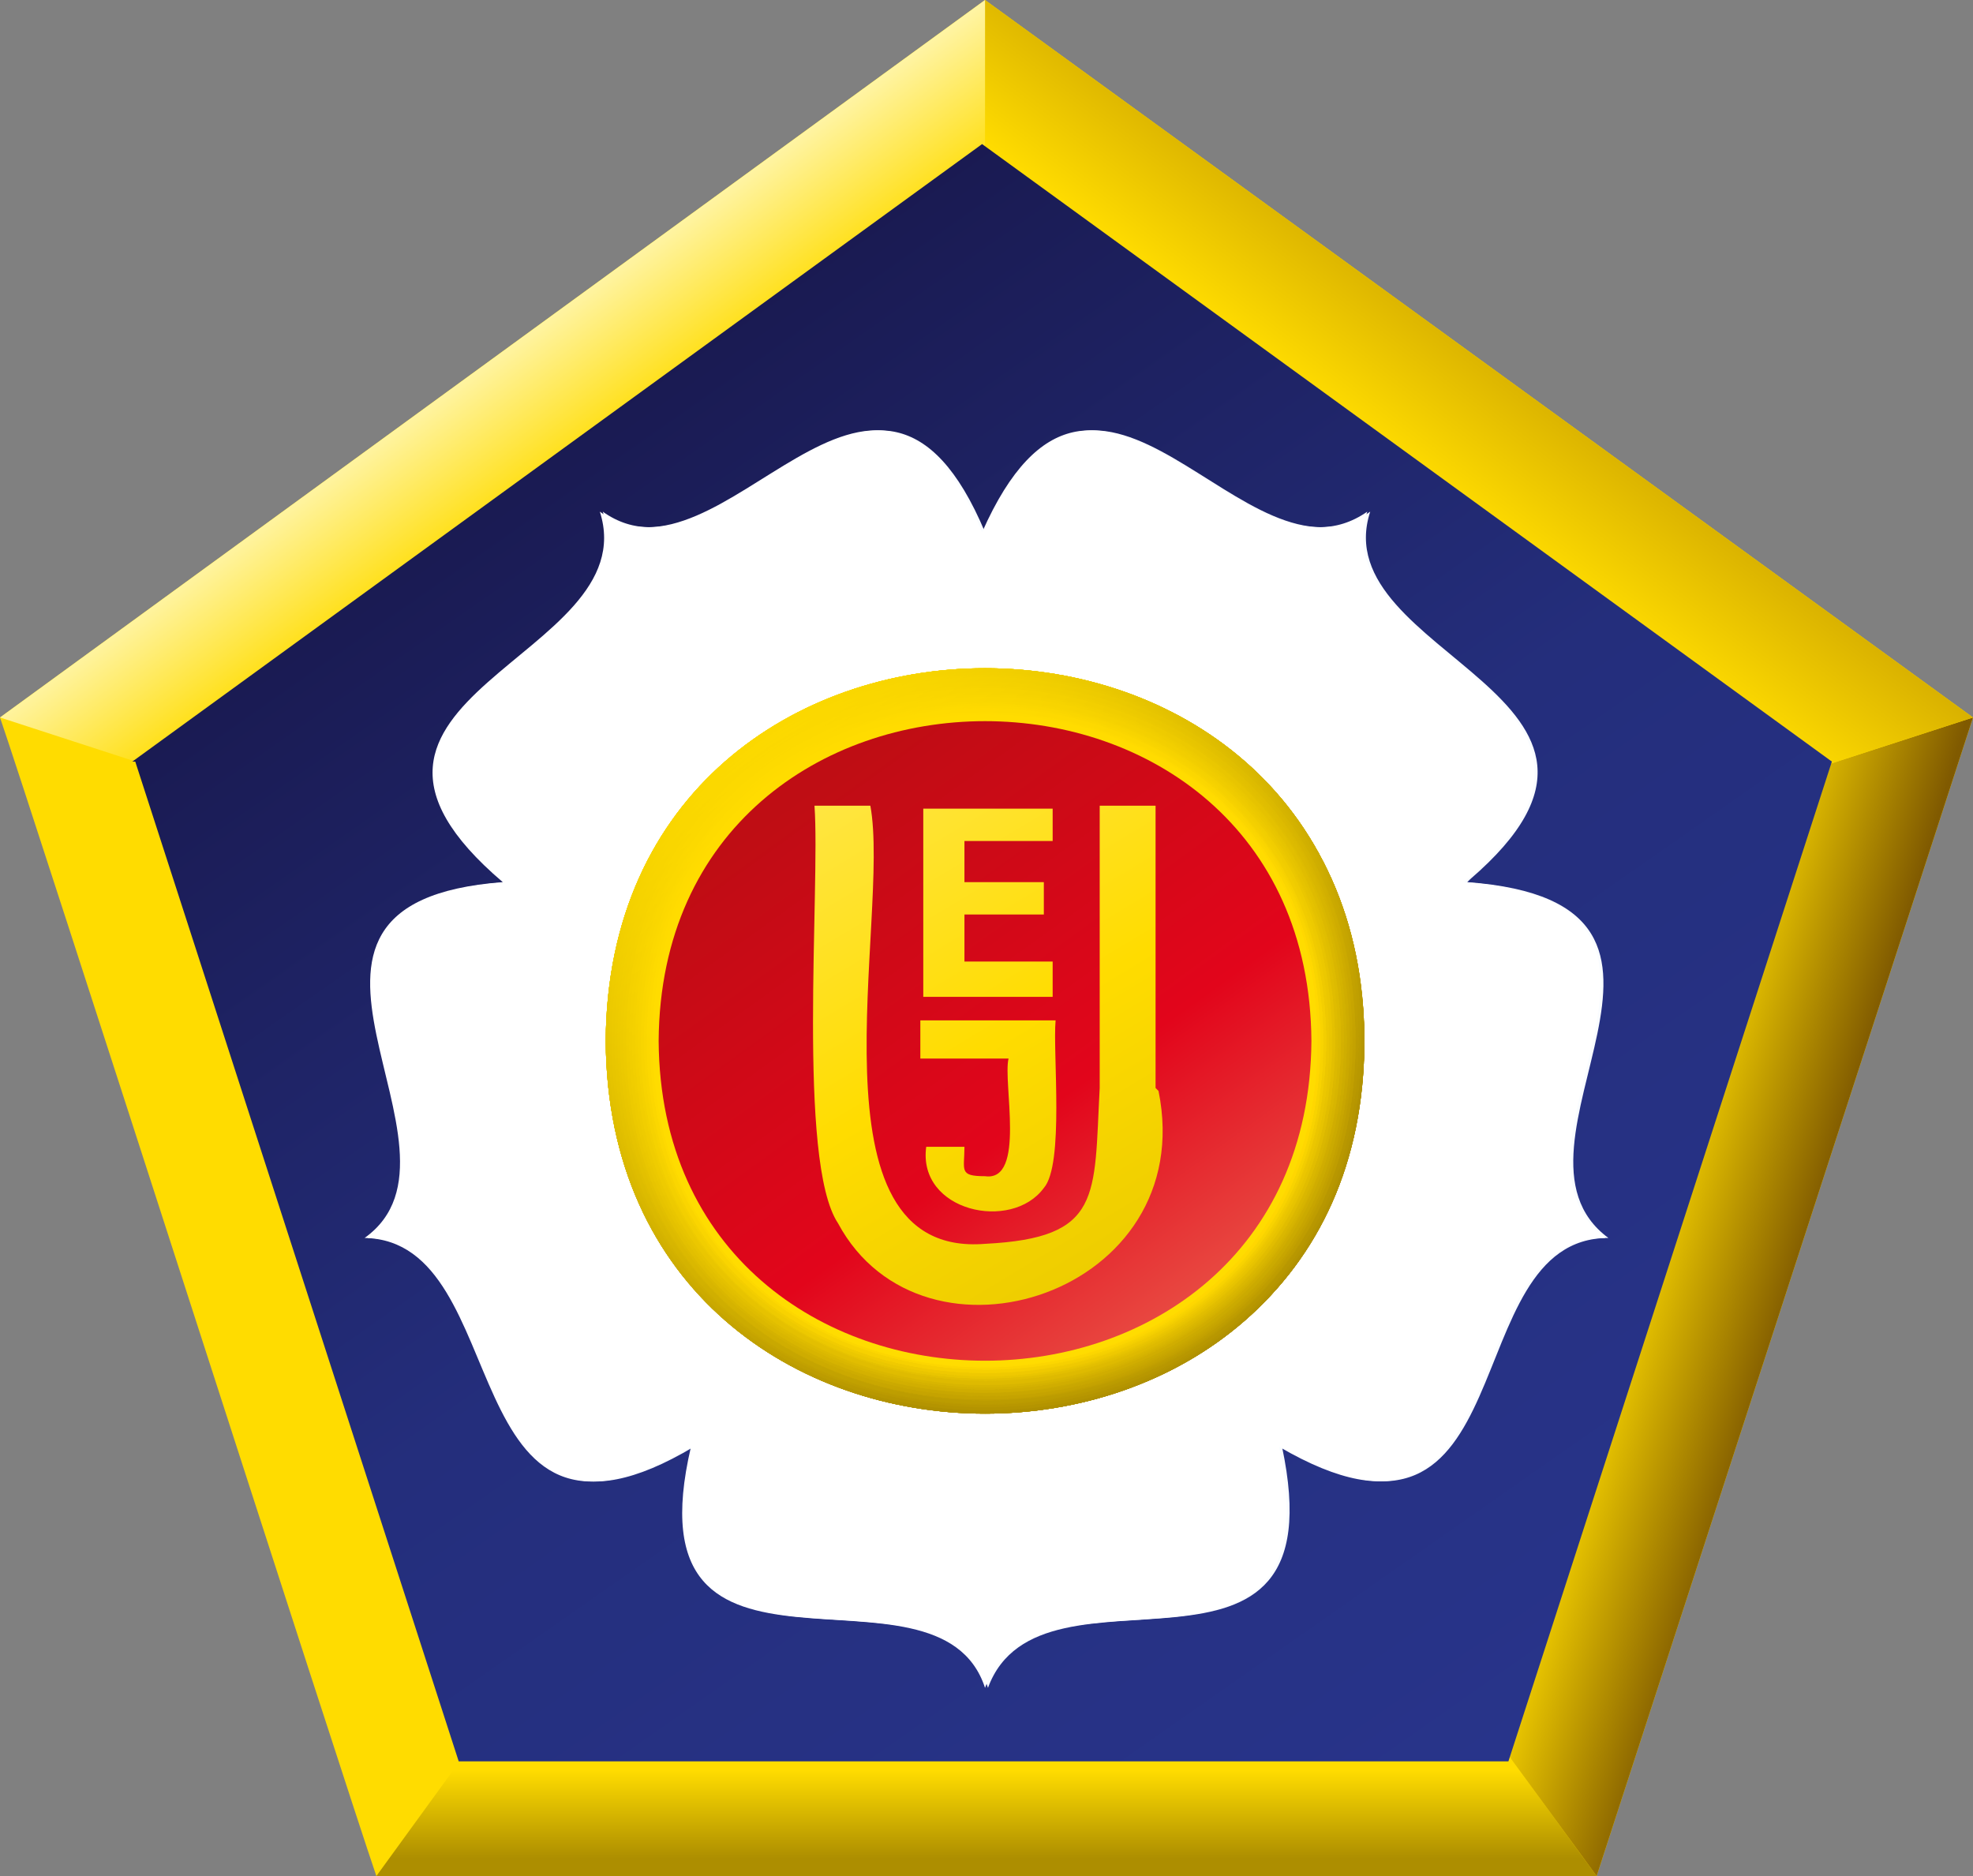 <svg xmlns="http://www.w3.org/2000/svg" viewBox="0 0 67.1 63.8"><rect x="0" y="0" width="67.1" height="63.8" fill="#808080" stroke="none"/><defs><linearGradient id="b" x1="33.5" x2="33.5" y1="63.2" y2="60.2" href="#a"><stop offset="0" stop-color="#ad8e00"/><stop offset="1" stop-color="#ffdc00"/></linearGradient><linearGradient id="c" x1="61" x2="55.3" y1="44.2" y2="42.5" href="#a"><stop offset="0" stop-color="#805a00"/><stop offset="1" stop-color="#ffdc00"/></linearGradient><linearGradient id="d" x1="50.8" x2="47.6" y1="11.5" y2="15.7" href="#a"><stop offset="0" stop-color="#d6ae00"/><stop offset="1" stop-color="#ffdc00"/></linearGradient><linearGradient id="e" x1="16.5" x2="19.6" y1="11.8" y2="16.1" href="#a"><stop offset="0" stop-color="#fff6b1"/><stop offset="1" stop-color="#ffdc00"/></linearGradient><linearGradient id="f" x1="50.9" x2="16.9" y1="60" y2="11.4" href="#a"><stop offset="0" stop-color="#28348a"/><stop offset=".5" stop-color="#242e7c"/><stop offset="1" stop-color="#18174b"/></linearGradient><linearGradient id="h" x1="38.6" x2="25.7" y1="42.9" y2="23.8" href="#a"><stop offset="0" stop-color="#ad8e00"/><stop offset="1" stop-color="#ffdc00"/></linearGradient><linearGradient id="j" x1="38.6" x2="25.7" y1="42.9" y2="23.8" href="#a"><stop offset="0" stop-color="#af9000"/><stop offset="1" stop-color="#ffdc00"/></linearGradient><linearGradient id="l" x1="38.6" x2="25.8" y1="42.8" y2="23.7" href="#a"><stop offset="0" stop-color="#af9000"/><stop offset="1" stop-color="#ffdc00"/></linearGradient><linearGradient id="m" x1="38.6" x2="25.8" y1="42.8" y2="23.7" href="#a"><stop offset="0" stop-color="#b19100"/><stop offset="1" stop-color="#ffdc00"/></linearGradient><linearGradient id="n" x1="38.6" x2="25.8" y1="42.8" y2="23.8" href="#a"><stop offset="0" stop-color="#b19100"/><stop offset="1" stop-color="#ffdc00"/></linearGradient><linearGradient id="o" x1="38.6" x2="25.8" y1="42.8" y2="23.9" href="#a"><stop offset="0" stop-color="#b19100"/><stop offset="1" stop-color="#ffdc00"/></linearGradient><linearGradient id="p" x1="38.6" x2="25.8" y1="42.8" y2="23.9" href="#a"><stop offset="0" stop-color="#b19200"/><stop offset="1" stop-color="#ffdc00"/></linearGradient><linearGradient id="q" x1="38.5" x2="25.7" y1="42.8" y2="23.9" href="#a"><stop offset="0" stop-color="#b49400"/><stop offset="1" stop-color="#ffdc00"/></linearGradient><linearGradient id="r" x1="38.6" x2="25.8" y1="42.7" y2="23.8" href="#a"><stop offset="0" stop-color="#b49400"/><stop offset="1" stop-color="#ffdc00"/></linearGradient><linearGradient id="t" x1="38.6" x2="25.8" y1="42.8" y2="23.9" href="#a"><stop offset="0" stop-color="#b49400"/><stop offset="1" stop-color="#ffdc00"/></linearGradient><linearGradient id="u" x1="38.6" x2="25.8" y1="42.8" y2="23.9" href="#a"><stop offset="0" stop-color="#b59500"/><stop offset="1" stop-color="#ffdc00"/></linearGradient><linearGradient id="v" x1="38.6" x2="25.9" y1="42.8" y2="23.9" href="#a"><stop offset="0" stop-color="#b59500"/><stop offset="1" stop-color="#ffdc00"/></linearGradient><linearGradient id="w" x1="38.6" x2="25.9" y1="42.8" y2="24" href="#a"><stop offset="0" stop-color="#b89700"/><stop offset="1" stop-color="#ffdc00"/></linearGradient><linearGradient id="y" x1="38.5" x2="25.8" y1="42.7" y2="24" href="#a"><stop offset="0" stop-color="#b89700"/><stop offset="1" stop-color="#ffdc00"/></linearGradient><linearGradient id="A" x1="38.6" x2="25.9" y1="42.7" y2="24" href="#a"><stop offset="0" stop-color="#b89800"/><stop offset="1" stop-color="#ffdc00"/></linearGradient><linearGradient id="B" x1="38.6" x2="25.9" y1="42.7" y2="24" href="#a"><stop offset="0" stop-color="#ba9a00"/><stop offset="1" stop-color="#ffdc00"/></linearGradient><linearGradient id="C" x1="38.4" x2="25.8" y1="42.7" y2="24" href="#a"><stop offset="0" stop-color="#ba9a00"/><stop offset="1" stop-color="#ffdc00"/></linearGradient><linearGradient id="E" x1="38.4" x2="25.9" y1="42.7" y2="24" href="#a"><stop offset="0" stop-color="#bc9c00"/><stop offset="1" stop-color="#ffdc00"/></linearGradient><linearGradient id="F" x1="38.5" x2="26" y1="42.7" y2="24.1" href="#a"><stop offset="0" stop-color="#bc9c00"/><stop offset="1" stop-color="#ffdc00"/></linearGradient><linearGradient id="H" x1="38.5" x2="26" y1="42.7" y2="24.1" href="#a"><stop offset="0" stop-color="#bf9d00"/><stop offset="1" stop-color="#ffdc00"/></linearGradient><linearGradient id="I" x1="38.5" x2="26" y1="42.7" y2="24.1" href="#a"><stop offset="0" stop-color="#c09f00"/><stop offset="1" stop-color="#ffdc00"/></linearGradient><linearGradient id="J" x1="38.5" x2="26" y1="42.6" y2="24.1" href="#a"><stop offset="0" stop-color="#c09f00"/><stop offset="1" stop-color="#ffdc00"/></linearGradient><linearGradient id="K" x1="38.4" x2="25.9" y1="42.6" y2="24.1" href="#a"><stop offset="0" stop-color="#c09f00"/><stop offset="1" stop-color="#ffdc00"/></linearGradient><linearGradient id="M" x1="38.5" x2="26" y1="42.6" y2="24.2" href="#a"><stop offset="0" stop-color="#c09f00"/><stop offset="1" stop-color="#ffdc00"/></linearGradient><linearGradient id="N" x1="38.5" x2="26" y1="42.6" y2="24.2" href="#a"><stop offset="0" stop-color="#c3a100"/><stop offset="1" stop-color="#ffdc00"/></linearGradient><linearGradient id="O" x1="38.4" x2="25.9" y1="42.6" y2="24.2" href="#a"><stop offset="0" stop-color="#c3a100"/><stop offset="1" stop-color="#ffdc00"/></linearGradient><linearGradient id="Q" x1="38.4" x2="26" y1="42.6" y2="24.2" href="#a"><stop offset="0" stop-color="#c3a100"/><stop offset="1" stop-color="#ffdc00"/></linearGradient><linearGradient id="R" x1="38.6" x2="25.7" y1="42.9" y2="23.9" href="#a"><stop offset="0" stop-color="#c5a300"/><stop offset="1" stop-color="#ffdc00"/></linearGradient><linearGradient id="S" x1="38.6" x2="25.8" y1="42.9" y2="23.9" href="#a"><stop offset="0" stop-color="#c5a300"/><stop offset="1" stop-color="#ffdc00"/></linearGradient><linearGradient id="U" x1="38.6" x2="25.8" y1="42.9" y2="23.9" href="#a"><stop offset="0" stop-color="#c7a500"/><stop offset="1" stop-color="#ffdc00"/></linearGradient><linearGradient id="V" x1="38.7" x2="25.9" y1="42.9" y2="23.9" href="#a"><stop offset="0" stop-color="#c7a500"/><stop offset="1" stop-color="#ffdc00"/></linearGradient><linearGradient id="W" x1="38.7" x2="25.9" y1="42.9" y2="23.9" href="#a"><stop offset="0" stop-color="#c9a700"/><stop offset="1" stop-color="#ffdc00"/></linearGradient><linearGradient id="X" x1="38.7" x2="25.9" y1="42.9" y2="24" href="#a"><stop offset="0" stop-color="#c9a700"/><stop offset="1" stop-color="#ffdc00"/></linearGradient><linearGradient id="Y" x1="38.6" x2="25.9" y1="42.9" y2="24" href="#a"><stop offset="0" stop-color="#c9a700"/><stop offset="1" stop-color="#ffdc00"/></linearGradient><linearGradient id="aa" x1="38.6" x2="25.9" y1="42.8" y2="24" href="#a"><stop offset="0" stop-color="#c9a700"/><stop offset="1" stop-color="#ffdc00"/></linearGradient><linearGradient id="ab" x1="38.6" x2="25.9" y1="42.8" y2="24" href="#a"><stop offset="0" stop-color="#cbaa00"/><stop offset="1" stop-color="#ffdc00"/></linearGradient><linearGradient id="ad" x1="38.6" x2="25.9" y1="42.8" y2="24" href="#a"><stop offset="0" stop-color="#cdab00"/><stop offset="1" stop-color="#ffdc00"/></linearGradient><linearGradient id="ae" x1="38.6" x2="26" y1="42.8" y2="24" href="#a"><stop offset="0" stop-color="#cdab00"/><stop offset="1" stop-color="#ffdc00"/></linearGradient><linearGradient id="af" x1="38.6" x2="26" y1="42.8" y2="24.1" href="#a"><stop offset="0" stop-color="#cdab00"/><stop offset="1" stop-color="#ffdc00"/></linearGradient><linearGradient id="ag" x1="38.5" x2="25.9" y1="42.8" y2="24.1" href="#a"><stop offset="0" stop-color="#cdab00"/><stop offset="1" stop-color="#ffdc00"/></linearGradient><linearGradient id="ai" x1="38.5" x2="25.9" y1="42.8" y2="24.1" href="#a"><stop offset="0" stop-color="#d0ad00"/><stop offset="1" stop-color="#ffdc00"/></linearGradient><linearGradient id="aj" x1="38.6" x2="26" y1="42.8" y2="24.1" href="#a"><stop offset="0" stop-color="#d0ad00"/><stop offset="1" stop-color="#ffdc00"/></linearGradient><linearGradient id="al" x1="38.6" x2="26" y1="42.8" y2="24.1" href="#a"><stop offset="0" stop-color="#d2af00"/><stop offset="1" stop-color="#ffdc00"/></linearGradient><linearGradient id="am" x1="38.6" x2="26" y1="42.7" y2="24.1" href="#a"><stop offset="0" stop-color="#d2af00"/><stop offset="1" stop-color="#ffdc00"/></linearGradient><linearGradient id="an" x1="38.6" x2="26" y1="42.7" y2="24.1" href="#a"><stop offset="0" stop-color="#d4b100"/><stop offset="1" stop-color="#ffdc00"/></linearGradient><linearGradient id="ao" x1="38.6" x2="26" y1="42.7" y2="24.2" href="#a"><stop offset="0" stop-color="#d4b100"/><stop offset="1" stop-color="#ffdc00"/></linearGradient><linearGradient id="ap" x1="38.6" x2="25.9" y1="42.7" y2="24.2" href="#a"><stop offset="0" stop-color="#d4b100"/><stop offset="1" stop-color="#ffdc00"/></linearGradient><linearGradient id="as" x1="38.5" x2="26.1" y1="42.7" y2="24.2" href="#a"><stop offset="0" stop-color="#d4b200"/><stop offset="1" stop-color="#ffdc00"/></linearGradient><linearGradient id="at" x1="38.5" x2="26.1" y1="42.7" y2="24.2" href="#a"><stop offset="0" stop-color="#d6b400"/><stop offset="1" stop-color="#ffdc00"/></linearGradient><linearGradient id="au" x1="38.5" x2="26.1" y1="42.7" y2="24.2" href="#a"><stop offset="0" stop-color="#d8b500"/><stop offset="1" stop-color="#ffdc00"/></linearGradient><linearGradient id="av" x1="38.5" x2="26.1" y1="42.7" y2="24.3" href="#a"><stop offset="0" stop-color="#d8b500"/><stop offset="1" stop-color="#ffdc00"/></linearGradient><linearGradient id="aw" x1="38.4" x2="26" y1="42.7" y2="24.3" href="#a"><stop offset="0" stop-color="#d8b500"/><stop offset="1" stop-color="#ffdc00"/></linearGradient><linearGradient id="ax" x1="38.5" x2="26.1" y1="42.6" y2="24.2" href="#a"><stop offset="0" stop-color="#dab700"/><stop offset="1" stop-color="#ffdc00"/></linearGradient><linearGradient id="az" x1="38.5" x2="26.1" y1="42.6" y2="24.3" href="#a"><stop offset="0" stop-color="#dab700"/><stop offset="1" stop-color="#ffdc00"/></linearGradient><linearGradient id="aA" x1="38.5" x2="26.1" y1="42.6" y2="24.3" href="#a"><stop offset="0" stop-color="#dcb800"/><stop offset="1" stop-color="#ffdc00"/></linearGradient><linearGradient id="aB" x1="38.5" x2="26.2" y1="42.6" y2="24.3" href="#a"><stop offset="0" stop-color="#dcb800"/><stop offset="1" stop-color="#ffdc00"/></linearGradient><linearGradient id="aC" x1="38.5" x2="26.2" y1="42.6" y2="24.3" href="#a"><stop offset="0" stop-color="#deba00"/><stop offset="1" stop-color="#ffdc00"/></linearGradient><linearGradient id="aD" x1="38.4" x2="26.1" y1="42.6" y2="24.4" href="#a"><stop offset="0" stop-color="#deba00"/><stop offset="1" stop-color="#ffdc00"/></linearGradient><linearGradient id="aF" x1="38.4" x2="26.1" y1="42.6" y2="24.4" href="#a"><stop offset="0" stop-color="#e1bd00"/><stop offset="1" stop-color="#ffdc00"/></linearGradient><linearGradient id="aG" x1="38.5" x2="26.2" y1="42.6" y2="24.4" href="#a"><stop offset="0" stop-color="#e1bd00"/><stop offset="1" stop-color="#ffdc00"/></linearGradient><linearGradient id="aH" x1="38.5" x2="26.2" y1="42.6" y2="24.4" href="#a"><stop offset="0" stop-color="#e3bf00"/><stop offset="1" stop-color="#ffdc00"/></linearGradient><linearGradient id="aI" x1="38.4" x2="26.2" y1="42.6" y2="24.4" href="#a"><stop offset="0" stop-color="#e3bf00"/><stop offset="1" stop-color="#ffdc00"/></linearGradient><linearGradient id="aJ" x1="38.4" x2="26.2" y1="42.5" y2="24.4" href="#a"><stop offset="0" stop-color="#e3bf00"/><stop offset="1" stop-color="#ffdc00"/></linearGradient><linearGradient id="aK" x1="38.4" x2="26.2" y1="42.4" y2="24.4" href="#a"><stop offset="0" stop-color="#e5c000"/><stop offset="1" stop-color="#ffdc00"/></linearGradient><linearGradient id="aN" x1="38.4" x2="26.3" y1="42.5" y2="24.5" href="#a"><stop offset="0" stop-color="#e7c300"/><stop offset="1" stop-color="#ffdc00"/></linearGradient><linearGradient id="aO" x1="38.3" x2="26.2" y1="42.5" y2="24.5" href="#a"><stop offset="0" stop-color="#e9c500"/><stop offset="1" stop-color="#ffdc00"/></linearGradient><linearGradient id="aQ" x1="38.3" x2="26.2" y1="42.5" y2="24.6" href="#a"><stop offset="0" stop-color="#e9c500"/><stop offset="1" stop-color="#ffdc00"/></linearGradient><linearGradient id="aR" x1="38.4" x2="26.3" y1="42.5" y2="24.6" href="#a"><stop offset="0" stop-color="#ebc600"/><stop offset="1" stop-color="#ffdc00"/></linearGradient><linearGradient id="aT" x1="38.2" x2="26.5" y1="42.2" y2="24.9" href="#a"><stop offset="0" stop-color="#ebc600"/><stop offset="1" stop-color="#ffdc00"/></linearGradient><linearGradient id="aU" x1="38.2" x2="26.5" y1="42.1" y2="24.9" href="#a"><stop offset="0" stop-color="#edc800"/><stop offset="1" stop-color="#ffdc00"/></linearGradient><linearGradient id="aV" x1="38.1" x2="26.5" y1="42.1" y2="24.9" href="#a"><stop offset="0" stop-color="#efc900"/><stop offset="1" stop-color="#ffdc00"/></linearGradient><linearGradient id="aW" x1="38.1" x2="26.6" y1="42.1" y2="25" href="#a"><stop offset="0" stop-color="#efc900"/><stop offset="1" stop-color="#ffdc00"/></linearGradient><linearGradient id="aY" x1="38.1" x2="26.6" y1="42.1" y2="25" href="#a"><stop offset="0" stop-color="#efcb00"/><stop offset="1" stop-color="#ffdc00"/></linearGradient><linearGradient id="aZ" x1="38.1" x2="26.6" y1="42.1" y2="25" href="#a"><stop offset="0" stop-color="#f2cd00"/><stop offset="1" stop-color="#ffdc00"/></linearGradient><linearGradient id="ba" x1="38" x2="26.5" y1="42.1" y2="25" href="#a"><stop offset="0" stop-color="#f4cf00"/><stop offset="1" stop-color="#ffdc00"/></linearGradient><linearGradient id="bc" x1="38" x2="26.5" y1="42.1" y2="25" href="#a"><stop offset="0" stop-color="#f6d000"/><stop offset="1" stop-color="#ffdc00"/></linearGradient><linearGradient id="be" x1="38.1" x2="26.6" y1="42" y2="25" href="#a"><stop offset="0" stop-color="#f6d000"/><stop offset="1" stop-color="#ffdc00"/></linearGradient><linearGradient id="bf" x1="38.1" x2="26.6" y1="42" y2="25" href="#a"><stop offset="0" stop-color="#f8d300"/><stop offset="1" stop-color="#ffdc00"/></linearGradient><linearGradient id="bg" x1="38" x2="26.6" y1="42" y2="25.1" href="#a"><stop offset="0" stop-color="#f8d300"/><stop offset="1" stop-color="#ffdc00"/></linearGradient><linearGradient id="bh" x1="38.1" x2="26.7" y1="42" y2="25.1" href="#a"><stop offset="0" stop-color="#f8d300"/><stop offset="1" stop-color="#ffdc00"/></linearGradient><linearGradient id="bi" x1="38.1" x2="26.7" y1="42" y2="25.1" href="#a"><stop offset="0" stop-color="#fad400"/><stop offset="1" stop-color="#ffdc00"/></linearGradient><linearGradient id="bj" x1="38.1" x2="26.7" y1="42" y2="25.1" href="#a"><stop offset="0" stop-color="#fcd600"/><stop offset="1" stop-color="#ffdc00"/></linearGradient><linearGradient id="bk" x1="38" x2="26.6" y1="42" y2="25.1" href="#a"><stop offset="0" stop-color="#fcd600"/><stop offset="1" stop-color="#ffdc00"/></linearGradient><linearGradient id="bm" x1="38.1" x2="26.7" y1="42" y2="25.2" href="#a"><stop offset="0" stop-color="#fcd600"/><stop offset="1" stop-color="#ffdc00"/></linearGradient><linearGradient id="bn" x1="38.1" x2="26.7" y1="42" y2="25.2" href="#a"><stop offset="0" stop-color="gold"/><stop offset="1" stop-color="#ffdc00"/></linearGradient><linearGradient id="bp" x1="38" x2="26.6" y1="42" y2="25.2" href="#a"><stop offset="0" stop-color="gold"/><stop offset="1" stop-color="#ffdc00"/></linearGradient><linearGradient id="bq" x1="38" x2="26.6" y1="42" y2="25.2" href="#a"><stop offset="0" stop-color="#ffd900"/><stop offset="1" stop-color="#ffdc00"/></linearGradient><linearGradient id="br" x1="37.9" x2="26.6" y1="42" y2="25.2" href="#a"><stop offset="0" stop-color="#ffd900"/><stop offset="1" stop-color="#ffdc00"/></linearGradient><linearGradient id="bs" x1="37.9" x2="26.6" y1="42" y2="25.2" href="#a"><stop offset="0" stop-color="#ffdb00"/><stop offset="1" stop-color="#ffdc00"/></linearGradient><linearGradient id="bu" x1="37.9" x2="26.6" y1="42" y2="25.2" href="#a"><stop offset="0" stop-color="#ffdc00"/></linearGradient><linearGradient id="bv" x1="37.9" x2="26.7" y1="42" y2="25.2" href="#a"><stop offset="0" stop-color="#ffdc00"/></linearGradient><linearGradient id="bw" x1="27.4" x2="40.6" y1="26.9" y2="45.2" href="#a"><stop offset="0" stop-color="#bf0d14"/><stop offset=".6" stop-color="#e2051b"/><stop offset="1" stop-color="#e95045"/></linearGradient><linearGradient id="bx" x1="20.2" x2="43.6" y1="11.8" y2="50.7" href="#a"><stop offset="0" stop-color="#fff6b1"/><stop offset=".6" stop-color="#ffdc00"/><stop offset="1" stop-color="#dabc00"/></linearGradient><linearGradient id="a" gradientUnits="userSpaceOnUse"/><path id="g" d="M49.9 30c9.6.7.6 9 4.8 12.1-5.3.0-2.7 12-11.1 7.1 2 9.4-8.2 3.3-10 8.2-1.6-4.9-12.2 1.2-10-8.2-8.2 4.9-5.9-7-11.1-7.1 4.2-3-4.7-11.4 4.7-12.1-7.4-6.3 4.9-7.6 3.3-12.6 4.2 3 9.3-8.1 13 .7 3.9-8.8 8.8 2.3 13.1-.7-1.6 4.9 10.6 6.3 3.4 12.5z"/><path id="i" d="M46.4 35.4c-.1 16.9-25.7 16.9-25.8.0.1-16.9 25.7-16.9 25.8.0z"/><path id="k" d="M46.4 35.4c0 16.8-25.6 16.7-25.6.0s25.6-16.7 25.6.0z"/><path id="s" d="M46.3 35.4c0 16.6-25.3 16.6-25.4.0.0-16.6 25.3-16.6 25.4.0z"/><path id="x" d="M46.2 35.4c-.1 16.5-25.1 16.4-25.2.0.1-16.5 25.1-16.5 25.2.0z"/><path id="z" d="M46.2 35.4c0 16.5-25.2 16.5-25.2.0s25.2-16.5 25.2.0z"/><path id="D" d="M46.1 35.4c0 16.4-25.2 16.5-25.2.0s25.2-16.5 25.2.0z"/><path id="G" d="M46.1 35.4c0 16.3-24.9 16.3-25 0 0-16.3 24.9-16.3 25 0z"/><path id="L" d="M46 35.4c-.1 16.3-24.7 16.2-24.8.0.1-16.2 24.7-16.2 24.8.0z"/><path id="P" d="M45.9 35.4c0 16.2-24.8 16.3-24.8.0.0-16.2 24.8-16.2 24.8.0z"/><path id="T" d="M45.9 35.4c0 16.1-24.5 16.1-24.6.0.0-16.1 24.5-16.1 24.6.0z"/><path id="Z" d="M45.8 35.4c0 16-24.3 15.9-24.4.0.1-15.9 24.3-15.9 24.4.0z"/><path id="ac" d="M45.8 35.4c-.1 15.9-24.3 15.9-24.4.0.1-15.9 24.3-15.9 24.4.0z"/><path id="ah" d="M45.7 35.4c0 15.9-24.4 16-24.4.0s24.4-16 24.4.0z"/><path id="ak" d="M45.7 35.4c0 15.8-24.2 15.8-24.2.0s24.2-15.8 24.2.0z"/><path id="aq" d="M45.6 35.4c0 15.8-23.9 15.6-24 0 .1-15.7 23.9-15.7 24 0z"/><path id="ar" d="M45.6 35.4c-.1 15.7-23.9 15.7-24 0 .1-15.7 23.9-15.7 24 0z"/><path id="ay" d="M45.5 35.4c0 15.6-23.8 15.6-23.8.0s23.8-15.6 23.8.0z"/><path id="aE" d="M45.4 35.4c0 15.4-23.5 15.4-23.6.0.0-15.4 23.5-15.4 23.6.0z"/><path id="aL" d="M45.3 35.4c-.1 15.3-23.3 15.2-23.4.0.1-15.3 23.3-15.3 23.4.0z"/><path id="aM" d="M45.3 35.4c0 15.3-23.4 15.3-23.4.0s23.4-15.3 23.4.0z"/><path id="aP" d="M45.2 35.4c0 15.2-23.4 15.4-23.4.0.0-15.3 23.4-15.3 23.4.0z"/><path id="aS" d="M45.2 35.4c0 15.2-23.1 15.2-23.2.0.0-15.2 23.1-15.2 23.2.0z"/><path id="aX" d="M45.1 35.4c-.1 15.1-22.9 15-23 0 .1-15 22.9-15 23 0z"/><path id="bb" d="M45 35.4c0 15-23 15.1-23 0s23-15.1 23 0z"/><path id="bd" d="M45 35.4c0 14.9-22.7 14.9-22.8.0.0-14.9 22.7-14.9 22.8.0z"/><path id="bl" d="M44.9 35.4c0 14.8-22.5 14.7-22.6.0.1-14.8 22.5-14.8 22.6.0z"/><path id="bo" d="M44.8 35.4c-.1 14.8-22.5 14.8-22.6.0.1-14.8 22.5-14.8 22.6.0z"/><path id="bt" d="M44.8 35.4c0 14.7-22.6 14.8-22.6.0s22.6-14.8 22.6.0z"/></defs><g fill-rule="evenodd"><path fill="#ffdc00" d="M54.3 63.8H12.8C11.7 60.6 1.1 27.6.0 24.4L33.5.0l33.6 24.4-12.8 39.4z"/><path fill="url(#b)" d="M54.3 63.8H12.8l20.7-28.5 20.8 28.5z"/><path fill="url(#c)" d="M54.3 63.8 33.5 35.3l33.6-10.9-12.8 39.4z"/><path fill="url(#d)" d="m33.5.0 33.6 24.4-33.6 10.9V0z"/><path fill="url(#e)" d="M0 24.4 33.5.0v35.3L0 24.4z"/><path fill="url(#f)" d="m4.6 25.9 11 34h35.7l11-34-28.9-21-28.9 21z"/><use fill="#f9fcff" href="#g"/><use x="-.1" fill="#fff" href="#g"/><g fill="url(#h)"><use href="#i"/><use href="#i"/><use href="#i"/><use href="#i"/></g><g fill="url(#j)"><use href="#i"/><use href="#i"/><path d="M46.4 35.4c0 16.8-25.5 16.7-25.6.0.2-16.7 25.4-16.7 25.6.0z"/><use href="#k"/></g><use fill="url(#l)" href="#k"/><g fill="url(#m)"><use href="#k"/><use href="#k"/></g><g fill="url(#n)"><use x="-.1" href="#k"/><use x="-.1" href="#k"/><use x="-.1" href="#k"/></g><g fill="url(#o)"><use x="-.1" href="#k"/><use x="-.1" href="#k"/></g><use x="-.1" fill="url(#p)" href="#k"/><path fill="url(#q)" d="M46.3 35.4c0 16.7-25.5 16.8-25.6.0.0-16.7 25.6-16.7 25.6.0z"/><g fill="url(#r)"><use href="#s"/><use href="#s"/></g><g fill="url(#t)"><use href="#s"/><use href="#s"/></g><use fill="url(#u)" href="#s"/><g fill="url(#v)"><use x="-.1" href="#s"/><use x="-.1" href="#s"/><use x="-.1" href="#s"/><use x="-.1" href="#s"/><use x="-.1" href="#s"/><use x="-.1" href="#s"/></g><g fill="url(#w)"><use x="-.1" href="#s"/><use x="-.1" href="#s"/><use href="#x"/></g><g fill="url(#y)"><use href="#x"/><use href="#x"/><use href="#z"/></g><use x="-.1" fill="url(#A)" href="#z"/><g fill="url(#B)"><use x="-.1" href="#z"/><use x="-.1" href="#z"/><use x="-.1" href="#z"/></g><g fill="url(#C)"><use href="#D"/><use href="#D"/></g><g fill="url(#E)"><use href="#D"/><use href="#D"/></g><g fill="url(#F)"><use href="#G"/><use href="#G"/><use href="#G"/><use href="#G"/></g><g fill="url(#H)"><use href="#G"/><use x="-.1" href="#G"/><use x="-.1" href="#G"/><use x="-.1" href="#G"/><use x="-.1" href="#G"/></g><use x="-.1" fill="url(#I)" href="#G"/><g fill="url(#J)"><use x="-.1" href="#G"/><use x="-.1" href="#G"/></g><g fill="url(#K)"><use href="#L"/><use href="#L"/></g><g fill="url(#M)"><use href="#L"/><use href="#L"/></g><g fill="url(#N)"><use href="#L"/><use x="-.1" href="#L"/></g><path fill="url(#O)" d="M45.9 35.4c-.1 16.2-24.7 16.2-24.8.0.1-16.2 24.7-16.2 24.8.0z"/><use fill="url(#Q)" href="#P"/><g fill="url(#R)"><use href="#P"/><use href="#P"/><use href="#P"/></g><g fill="url(#S)"><use href="#P"/><path d="M45.9 35.4c0 16.2-24.6 16.2-24.7.0.0-16.2 24.7-16.3 24.7.0z"/><use href="#T"/><use href="#T"/></g><g fill="url(#U)"><use href="#T"/><use href="#T"/></g><g fill="url(#V)"><use x="-.1" href="#T"/><use x="-.1" href="#T"/></g><use x="-.1" fill="url(#W)" href="#T"/><g fill="url(#X)"><use x="-.1" href="#T"/><use x="-.1" href="#T"/></g><g fill="url(#Y)"><use x="-.1" href="#T"/><use x="-.1" href="#T"/><use x="-.1" href="#T"/></g><use fill="url(#aa)" href="#Z"/><g fill="url(#ab)"><use href="#Z"/><use href="#Z"/><use href="#ac"/><use x="-.1" href="#ac"/></g><use x="-.1" fill="url(#ad)" href="#ac"/><g fill="url(#ae)"><use x="-.1" href="#ac"/><use x="-.1" href="#ac"/></g><use x="-.1" fill="url(#af)" href="#ac"/><g fill="url(#ag)"><use href="#ah"/><use href="#ah"/></g><use fill="url(#ai)" href="#ah"/><g fill="url(#aj)"><use href="#ak"/><use href="#ak"/><use href="#ak"/><use href="#ak"/><use href="#ak"/></g><g fill="url(#al)"><use x="-.1" href="#ak"/><use x="-.1" href="#ak"/><use x="-.1" href="#ak"/></g><use x="-.1" fill="url(#am)" href="#ak"/><use x="-.1" fill="url(#an)" href="#ak"/><g fill="url(#ao)"><use x="-.1" href="#ak"/><use x="-.1" href="#ak"/></g><g fill="url(#ap)"><use href="#aq"/><use href="#aq"/></g><use fill="url(#as)" href="#ar"/><g fill="url(#at)"><use href="#ar"/><use href="#ar"/><use x="-.1" href="#ar"/><use x="-.1" href="#ar"/></g><g fill="url(#au)"><use x="-.1" href="#ar"/><use x="-.1" href="#ar"/><use x="-.1" href="#ar"/><use x="-.1" href="#ar"/></g><use x="-.1" fill="url(#av)" href="#ar"/><path fill="url(#aw)" d="M45.5 35.4c0 15.7-24 15.7-24 0 .1-15.7 23.9-15.7 24 0z"/><g fill="url(#ax)"><use href="#ay"/><use href="#ay"/><use href="#ay"/></g><use fill="url(#az)" href="#ay"/><g fill="url(#aA)"><use x="-.1" href="#ay"/><use x="-.1" href="#ay"/><use x="-.1" href="#ay"/><use x="-.1" href="#ay"/></g><g fill="url(#aB)"><use x="-.1" href="#ay"/><use x="-.1" href="#ay"/></g><use x="-.1" fill="url(#aC)" href="#ay"/><g fill="url(#aD)"><path d="M45.4 35.4c0 15.5-23.8 15.6-23.8.0s23.8-15.6 23.8.0z"/><use href="#aE"/></g><g fill="url(#aF)"><use href="#aE"/><use href="#aE"/><use href="#aE"/><use href="#aE"/></g><g fill="url(#aG)"><use x="-.1" href="#aE"/><use x="-.1" href="#aE"/></g><use x="-.1" fill="url(#aH)" href="#aE"/><g fill="url(#aI)"><use x="-.1" href="#aE"/><use x="-.1" href="#aE"/><use x="-.1" href="#aE"/></g><use x="-.1" fill="url(#aJ)" href="#aE"/><g fill="url(#aK)"><use href="#aL"/><use href="#aL"/><use href="#aL"/><use href="#aM"/></g><g fill="url(#aN)"><use href="#aM"/><use x="-.1" href="#aM"/><use x="-.1" href="#aM"/><use x="-.1" href="#aM"/><use x="-.1" href="#aM"/></g><g fill="url(#aO)"><use href="#aP"/><use href="#aP"/><use href="#aP"/></g><use fill="url(#aQ)" href="#aP"/><g fill="url(#aR)"><use href="#aS"/><use href="#aS"/><use href="#aS"/><use href="#aS"/></g><use x="-.1" fill="url(#aT)" href="#aS"/><g fill="url(#aU)"><use x="-.1" href="#aS"/><use x="-.1" href="#aS"/><use x="-.1" href="#aS"/></g><g fill="url(#aV)"><use x="-.1" href="#aS"/><use x="-.1" href="#aS"/><use x="-.1" href="#aS"/></g><use x="-.1" fill="url(#aW)" href="#aS"/><use fill="url(#aY)" href="#aX"/><g fill="url(#aZ)"><use href="#aX"/><use href="#aX"/><use href="#aX"/><use href="#aX"/></g><g fill="url(#ba)"><path d="M45 35.4c0 15.1-23 15-23 0 .1-15 22.9-15.1 23 0z"/><use href="#bb"/><use href="#bb"/><use href="#bb"/><use href="#bb"/></g><g fill="url(#bc)"><use href="#bb"/><use href="#bb"/></g><use fill="url(#be)" href="#bd"/><g fill="url(#bf)"><use href="#bd"/><use href="#bd"/></g><g fill="url(#bg)"><use href="#bd"/><use href="#bd"/></g><use x="-.1" fill="url(#bh)" href="#bd"/><g fill="url(#bi)"><use x="-.1" href="#bd"/><use x="-.1" href="#bd"/><use x="-.1" href="#bd"/><use x="-.1" href="#bd"/></g><g fill="url(#bj)"><use x="-.1" href="#bd"/><use x="-.1" href="#bd"/></g><path fill="url(#bk)" d="M44.9 35.4c0 14.8-22.7 14.7-22.8.0.0-14.8 22.7-14.9 22.8.0z"/><use fill="url(#bm)" href="#bl"/><g fill="url(#bn)"><use href="#bl"/><use href="#bl"/><use href="#bl"/></g><use fill="url(#bp)" href="#bo"/><use fill="url(#bq)" href="#bo"/><use fill="url(#br)" href="#bo"/><use fill="url(#bs)" href="#bo"/><use fill="url(#bu)" href="#bt"/><use fill="url(#bv)" href="#bt"/><use fill="#ffdc00" href="#bt"/><path fill="url(#bw)" d="M22.4 35.4c.1 14.5 22.1 14.5 22.2.0-.1-14.5-22.1-14.5-22.2.0z"/><path fill="url(#bx)" d="M39.4 37.1c1.4 6.9-8 9.9-10.9 4.5-1.4-2.1-.6-11.4-.8-14.2h1.9c.7 3.8-2.3 15.4 3.9 14.9 4-.2 3.7-1.6 3.9-5.3v-9.6h1.9V37zm-3.6-8.4v-1.2h-4.4v6.4h4.4v-1.2h-3v-1.6h2.7V30h-2.7v-1.4h3zm-.1 6h-4.4V36h3c-.2.8.6 4.2-.8 4-.9.0-.7-.2-.7-1h-1.3c-.3 2.2 2.9 2.9 4 1.4.7-.8.3-4.6.4-5.7h-.2z"/></g></svg>